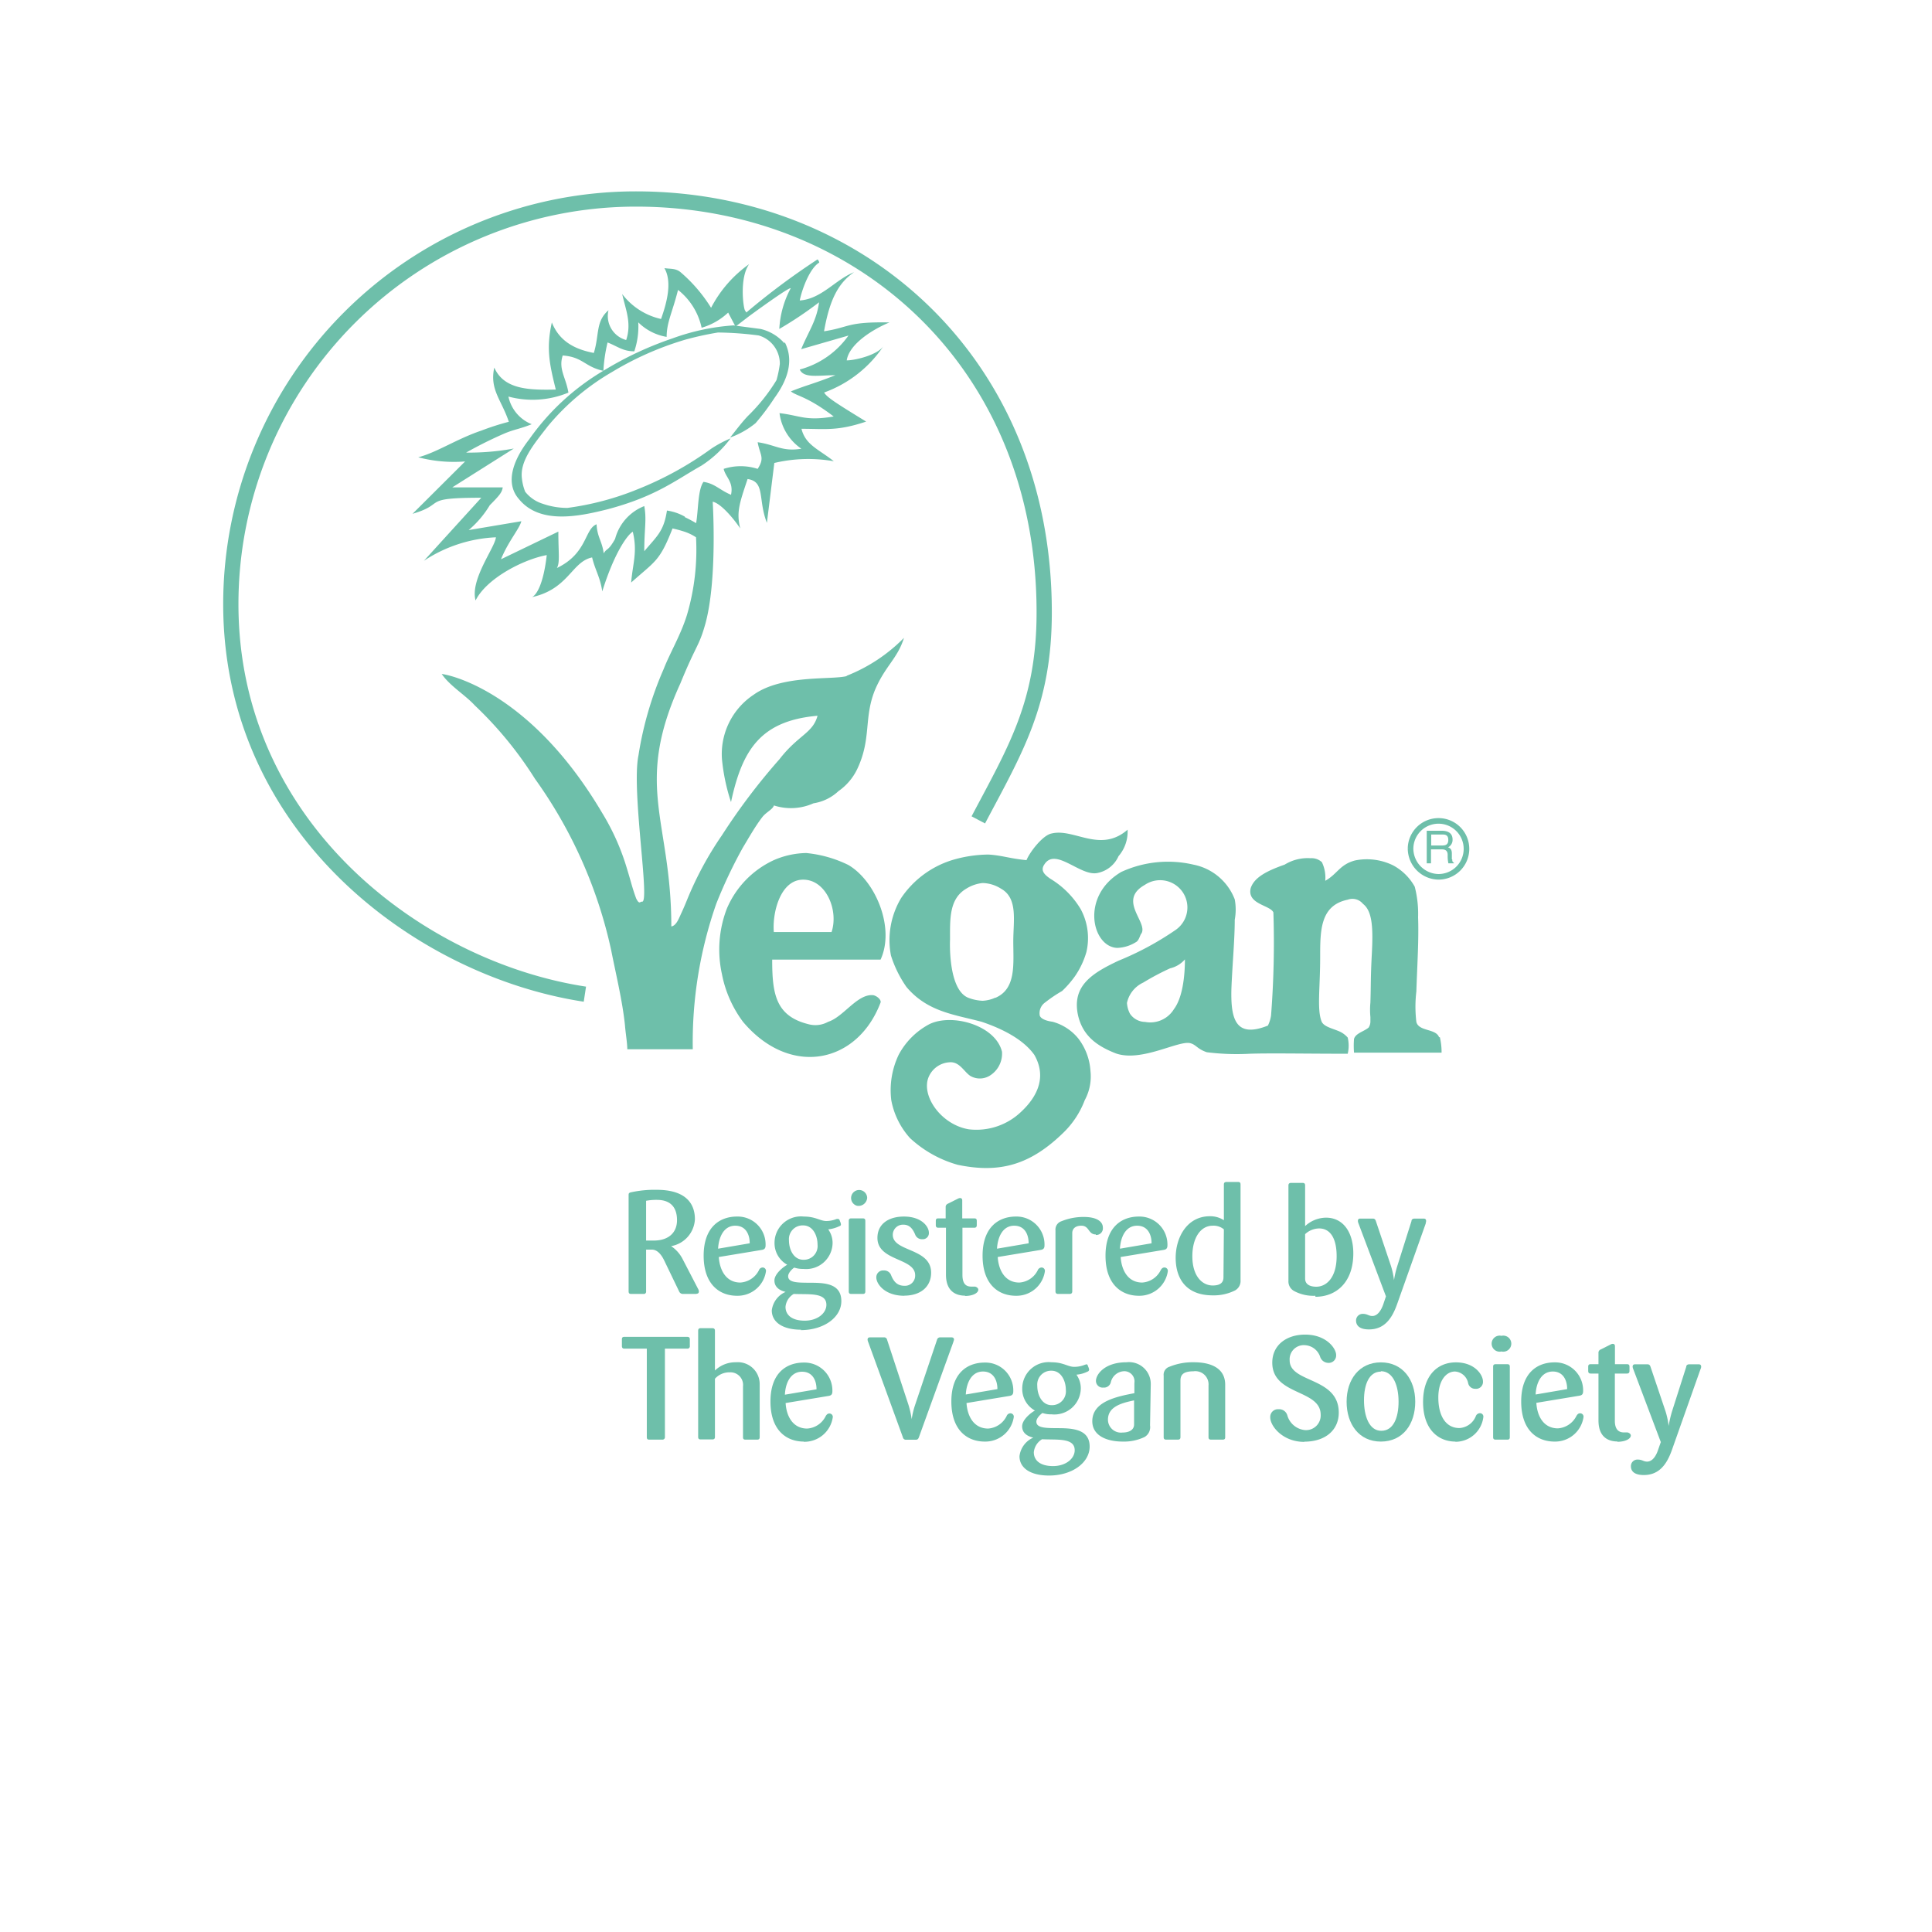 <svg id="Ebene_1" data-name="Ebene 1" xmlns="http://www.w3.org/2000/svg" viewBox="0 0 190 190"><defs><style>.cls-1{fill:#6ebfaa;}.cls-2,.cls-3{fill:none;stroke:#6ebfaa;stroke-miterlimit:10;}.cls-2{stroke-width:0.55px;}.cls-3{stroke-width:1.5px;}</style></defs><path class="cls-1" d="M68.51,127.25H67.19a.4.4,0,0,1-.39-.22L65.34,124c-.23-.49-.63-1.11-1.24-1.11h-.56V127a.22.22,0,0,1-.25.25H62.06c-.17,0-.24-.08-.24-.25v-9.44c0-.17,0-.26.26-.31a10.86,10.86,0,0,1,2.5-.24c2.67,0,3.76,1.18,3.76,2.9A2.83,2.83,0,0,1,66,122.55v0a3.34,3.34,0,0,1,1.13,1.27l1.52,2.93a.54.54,0,0,1,.08.25c0,.15-.07.23-.24.23M64.6,118a5.37,5.37,0,0,0-1.06.09V122c.15,0,.39,0,.76,0,1.46,0,2.28-.79,2.28-2S66,118,64.6,118"/><path class="cls-1" d="M72.48,127.43c-1.73,0-3.28-1.13-3.28-3.94s1.58-3.85,3.28-3.85a2.74,2.74,0,0,1,2.81,2.83c0,.32-.13.42-.43.46l-4.17.69c.09,1.35.75,2.51,2.12,2.51a2.2,2.2,0,0,0,1.83-1.22.39.39,0,0,1,.37-.26.33.33,0,0,1,.32.36,2.81,2.81,0,0,1-2.85,2.42m-.17-6.89c-1.15,0-1.63,1.15-1.69,2.26l3.11-.53c0-.89-.4-1.73-1.42-1.73"/><path class="cls-1" d="M78.81,130.77c-1.88,0-2.91-.77-2.91-1.9a2.28,2.28,0,0,1,1.36-1.82c-.56-.13-1.1-.45-1.1-1.12s.91-1.36,1.26-1.55a2.43,2.43,0,0,1-1.25-2.18,2.6,2.6,0,0,1,2.88-2.56c1.16,0,1.61.44,2.22.44a2.75,2.75,0,0,0,1-.2.47.47,0,0,1,.15,0c.11,0,.14.07.19.23a1,1,0,0,1,.09.28c0,.08,0,.15-.16.2a3.27,3.27,0,0,1-1.09.31,2.28,2.28,0,0,1,.43,1.34,2.6,2.6,0,0,1-2.88,2.55,2.57,2.57,0,0,1-.89-.13c-.19.12-.6.51-.6.85,0,.63.93.63,2,.64,1.47,0,3.23,0,3.23,1.81,0,1.58-1.7,2.85-4,2.85m-.68-3.56a1.64,1.64,0,0,0-.81,1.27c0,.81.64,1.36,1.89,1.36s2.13-.73,2.13-1.56c0-1.25-1.76-1-3.21-1.07m.92-6.74a1.35,1.35,0,0,0-1.39,1.47c0,.91.46,1.91,1.42,1.91a1.35,1.35,0,0,0,1.39-1.49c0-.9-.46-1.89-1.42-1.89"/><path class="cls-1" d="M84.28,118.58a.79.79,0,1,1,1-.78.85.85,0,0,1-1,.78M85.1,127c0,.17-.07.25-.24.25H83.71c-.17,0-.24-.08-.24-.25v-6.93c0-.17.07-.25.24-.25h1.15c.17,0,.24.08.24.25Z"/><path class="cls-1" d="M88.93,127.43c-1.93,0-2.75-1.17-2.75-1.8a.67.67,0,0,1,.73-.69.73.73,0,0,1,.74.51c.25.59.58,1,1.31,1A1,1,0,0,0,90,125.41c0-1.72-3.71-1.37-3.71-3.67,0-1.41,1.15-2.1,2.6-2.1,1.76,0,2.46,1,2.46,1.59a.6.6,0,0,1-.64.64.71.71,0,0,1-.72-.49c-.2-.45-.49-.94-1.13-.94a1,1,0,0,0-1.06,1c0,1.69,3.77,1.27,3.77,3.72,0,1.36-1,2.26-2.67,2.26"/><path class="cls-1" d="M94.91,127.42c-.73,0-1.88-.28-1.88-2.07v-4.61h-.76c-.17,0-.24-.09-.24-.26v-.41c0-.18.07-.25.24-.25H93v-1.09a.34.34,0,0,1,.19-.34l1-.5a.57.57,0,0,1,.21-.07c.16,0,.23.08.23.24v1.76h1.19c.17,0,.24.07.24.25v.41c0,.17-.07.26-.24.26H94.65v4.64c0,1,.46,1.15.89,1.15.14,0,.23,0,.33,0s.34.12.34.3c0,.34-.56.62-1.3.62"/><path class="cls-1" d="M99.91,127.43c-1.73,0-3.28-1.13-3.28-3.94s1.58-3.85,3.28-3.85a2.75,2.75,0,0,1,2.81,2.83c0,.32-.13.42-.43.46l-4.17.69c.09,1.35.75,2.51,2.12,2.51a2.17,2.17,0,0,0,1.82-1.22.42.42,0,0,1,.38-.26.33.33,0,0,1,.32.36,2.81,2.81,0,0,1-2.85,2.42m-.17-6.89c-1.15,0-1.63,1.15-1.69,2.26l3.11-.53c0-.89-.4-1.73-1.42-1.73"/><path class="cls-1" d="M107.77,121.4c-.77,0-.62-.86-1.43-.86-.55,0-.89.27-.89.73V127c0,.17-.09.25-.26.25h-1.13c-.17,0-.26-.08-.26-.25v-6a.86.86,0,0,1,.59-.9,5.71,5.71,0,0,1,2.19-.42c1.33,0,1.88.48,1.88,1.05a.65.65,0,0,1-.69.72"/><path class="cls-1" d="M112,127.43c-1.73,0-3.28-1.13-3.28-3.94s1.58-3.85,3.28-3.85a2.75,2.75,0,0,1,2.81,2.83c0,.32-.13.42-.43.46l-4.17.69c.09,1.35.75,2.51,2.12,2.51a2.18,2.18,0,0,0,1.82-1.22c.1-.17.2-.26.37-.26a.33.33,0,0,1,.33.36,2.82,2.82,0,0,1-2.85,2.42m-.17-6.89c-1.15,0-1.63,1.15-1.69,2.26l3.11-.53c0-.89-.4-1.73-1.42-1.73"/><path class="cls-1" d="M122,125.9a1.06,1.06,0,0,1-.53,1,4.66,4.66,0,0,1-2.21.49c-2.65,0-3.64-1.69-3.64-3.69s1.11-4.09,3.36-4.09a2.45,2.45,0,0,1,1.38.39v-3.51c0-.18.09-.25.26-.25h1.14c.17,0,.24.07.24.25Zm-1.64-5a1.57,1.57,0,0,0-1.1-.36c-1.2,0-2,1.21-2,3,0,2,1,2.88,2,2.88.72,0,1.06-.27,1.06-.79Z"/><path class="cls-1" d="M129.36,127.43a4,4,0,0,1-2.1-.47,1.07,1.07,0,0,1-.55-1v-9.38c0-.17.09-.25.26-.25h1.13c.18,0,.25.08.25.25v4a3.07,3.07,0,0,1,2.05-.83c1.73,0,2.69,1.48,2.69,3.51,0,2.83-1.66,4.27-3.73,4.27m.36-6.72a2.05,2.05,0,0,0-1.37.56v4.37c0,.52.4.8,1.1.8,1,0,2-.9,2-3,0-1.87-.7-2.73-1.71-2.73"/><path class="cls-1" d="M140.22,120.3l-2.84,8c-.48,1.33-1.21,2.44-2.75,2.44-.92,0-1.27-.38-1.27-.87a.65.65,0,0,1,.68-.66c.43,0,.56.21.92.21.54,0,.88-.61,1.06-1.1l.28-.83-2.7-7.17a.87.87,0,0,1-.06-.23c0-.18.07-.25.24-.25H135c.17,0,.25.07.31.25l1.48,4.4a7.48,7.48,0,0,1,.3,1.41h0a9.77,9.77,0,0,1,.33-1.41l1.39-4.4c0-.16.12-.25.31-.25H140c.17,0,.25.07.25.25a1.2,1.2,0,0,1-.05.23"/><path class="cls-1" d="M67.84,132.37a.23.23,0,0,1-.26.26H65.39v8.68a.24.24,0,0,1-.26.27H63.87c-.22,0-.26-.08-.26-.28v-8.67H61.4c-.17,0-.24-.09-.24-.26v-.66c0-.17.07-.24.24-.24h6.18c.17,0,.26.07.26.24Z"/><path class="cls-1" d="M74.71,141.34c0,.17-.08.24-.25.24H73.31c-.17,0-.24-.07-.24-.24v-5a1.24,1.24,0,0,0-1.3-1.38,1.9,1.9,0,0,0-1.46.63v5.73c0,.17-.09.24-.26.24H68.91c-.17,0-.25-.07-.25-.24V130.87c0-.18.08-.25.25-.25h1.14c.17,0,.26.07.26.25v3.91a2.91,2.91,0,0,1,2.06-.81,2.15,2.15,0,0,1,2.34,2.15Z"/><path class="cls-1" d="M79.05,141.77c-1.73,0-3.28-1.13-3.28-3.94S77.34,134,79.05,134a2.75,2.75,0,0,1,2.81,2.83c0,.32-.13.42-.43.46l-4.17.69c.08,1.35.75,2.51,2.12,2.51a2.18,2.18,0,0,0,1.82-1.22c.1-.17.2-.26.37-.26a.33.33,0,0,1,.33.36,2.82,2.82,0,0,1-2.85,2.42m-.17-6.89c-1.15,0-1.64,1.14-1.69,2.26l3.11-.53c0-.89-.4-1.73-1.42-1.73"/><path class="cls-1" d="M93.77,131.94l-3.4,9.4c-.06.16-.12.25-.32.25h-.93a.3.3,0,0,1-.33-.25L85.39,132a.86.86,0,0,1-.07-.25c0-.16.08-.23.26-.23h1.35a.29.29,0,0,1,.31.24l2.11,6.42a9.46,9.46,0,0,1,.31,1.39h0a7.83,7.83,0,0,1,.33-1.39l2.16-6.42a.31.31,0,0,1,.32-.24h1.09c.17,0,.26.07.26.23a.85.85,0,0,1-.08.24"/><path class="cls-1" d="M96.84,141.77c-1.73,0-3.28-1.13-3.28-3.94S95.14,134,96.84,134a2.74,2.74,0,0,1,2.81,2.83c0,.32-.13.42-.43.46l-4.17.69c.09,1.35.75,2.51,2.13,2.51A2.2,2.2,0,0,0,99,139.25a.4.4,0,0,1,.37-.26.33.33,0,0,1,.33.36,2.83,2.83,0,0,1-2.86,2.42m-.17-6.89c-1.14,0-1.63,1.14-1.69,2.26l3.11-.53c0-.89-.4-1.73-1.42-1.73"/><path class="cls-1" d="M103.17,145.11c-1.88,0-2.91-.77-2.91-1.9a2.29,2.29,0,0,1,1.36-1.83c-.56-.12-1.1-.44-1.1-1.11s.91-1.37,1.26-1.55a2.43,2.43,0,0,1-1.25-2.18,2.6,2.6,0,0,1,2.88-2.57c1.16,0,1.61.45,2.22.45a2.75,2.75,0,0,0,1.05-.2l.16-.05c.1,0,.13.08.18.24a1,1,0,0,1,.09.28.22.22,0,0,1-.16.2,3,3,0,0,1-1.09.3,2.31,2.31,0,0,1,.43,1.35,2.6,2.6,0,0,1-2.88,2.55,2.57,2.57,0,0,1-.89-.13c-.18.12-.6.5-.6.85,0,.63.93.63,2,.64,1.47,0,3.24.05,3.24,1.81,0,1.58-1.71,2.85-4,2.85m-.68-3.57a1.68,1.68,0,0,0-.81,1.28c0,.81.64,1.36,1.89,1.36s2.13-.73,2.13-1.56c0-1.25-1.76-1-3.21-1.08m.92-6.74a1.36,1.36,0,0,0-1.39,1.48c0,.91.46,1.91,1.42,1.91a1.36,1.36,0,0,0,1.39-1.49c0-.9-.46-1.9-1.42-1.9"/><path class="cls-1" d="M113.1,140.18a1.12,1.12,0,0,1-.54,1.14,4.68,4.68,0,0,1-2.14.45c-1.66,0-3-.63-3-2,0-1.93,2.36-2.42,4.14-2.76v-1a1,1,0,0,0-1-1.16,1.39,1.39,0,0,0-1.32,1.1.69.69,0,0,1-.73.51.66.66,0,0,1-.73-.66c0-.63.85-1.83,3-1.83a2.14,2.14,0,0,1,2.39,2.17Zm-1.57-2.46c-1.34.27-2.57.66-2.57,1.9a1.28,1.28,0,0,0,1.44,1.26c.54,0,1.13-.19,1.13-.8Z"/><path class="cls-1" d="M120.49,141.34c0,.17-.07.24-.25.24H119.1c-.17,0-.25-.07-.25-.24v-5.08a1.3,1.3,0,0,0-1.49-1.4c-1.16,0-1.27.49-1.27.95v5.53c0,.17-.09.24-.26.24H114.7c-.18,0-.26-.07-.26-.24v-6.05a.82.82,0,0,1,.57-.88,6,6,0,0,1,2.41-.44c1.52,0,3.07.49,3.07,2.21Z"/><path class="cls-1" d="M128.26,141.8c-2.1,0-3.34-1.54-3.34-2.41a.76.76,0,0,1,.83-.8.83.83,0,0,1,.85.6,2,2,0,0,0,1.73,1.45,1.44,1.44,0,0,0,1.55-1.51c0-2.52-4.76-1.87-4.76-5.12,0-1.74,1.41-2.76,3.23-2.76,2.1,0,3.05,1.37,3.05,2a.73.73,0,0,1-.79.78.86.86,0,0,1-.77-.56,1.67,1.67,0,0,0-1.52-1.18,1.39,1.39,0,0,0-1.49,1.49c0,2.26,4.83,1.61,4.83,5.15,0,1.65-1.25,2.85-3.4,2.85"/><path class="cls-1" d="M135.8,141.77c-2.16,0-3.37-1.73-3.37-3.92s1.25-3.87,3.37-3.87,3.38,1.67,3.38,3.87-1.21,3.92-3.38,3.92m0-6.88c-1.17,0-1.66,1.28-1.66,2.82s.5,3,1.7,3,1.7-1.3,1.7-2.86-.52-3-1.74-3"/><path class="cls-1" d="M143.13,141.77c-1.66,0-3.18-1.17-3.18-3.9,0-2.53,1.36-3.89,3.23-3.89s2.66,1.24,2.66,1.87a.68.68,0,0,1-.76.73.7.7,0,0,1-.7-.57,1.41,1.41,0,0,0-1.29-1.13c-.86,0-1.64.87-1.64,2.56s.66,3,2.08,3a1.86,1.86,0,0,0,1.62-1.2.44.44,0,0,1,.4-.26.33.33,0,0,1,.33.36,2.76,2.76,0,0,1-2.75,2.45"/><path class="cls-1" d="M147.66,132.91a.79.79,0,1,1,0-1.54.79.79,0,1,1,0,1.54m.82,8.43c0,.17-.07.24-.25.24h-1.14c-.17,0-.25-.07-.25-.24V134.4c0-.17.08-.24.25-.24h1.14c.18,0,.25.07.25.24Z"/><path class="cls-1" d="M152.88,141.77c-1.74,0-3.28-1.13-3.28-3.94s1.57-3.85,3.28-3.85a2.75,2.75,0,0,1,2.81,2.83c0,.32-.13.42-.43.46l-4.17.69c.08,1.35.74,2.51,2.12,2.51a2.2,2.2,0,0,0,1.82-1.22c.1-.17.2-.26.37-.26a.33.33,0,0,1,.33.36,2.82,2.82,0,0,1-2.85,2.42m-.17-6.89c-1.15,0-1.64,1.14-1.69,2.26l3.1-.53c0-.89-.4-1.73-1.41-1.73"/><path class="cls-1" d="M159.07,141.76c-.73,0-1.87-.28-1.87-2.07v-4.61h-.77c-.17,0-.24-.09-.24-.26v-.41c0-.18.07-.25.24-.25h.77v-1.09a.34.34,0,0,1,.18-.34l1-.5a.43.43,0,0,1,.22-.07c.15,0,.22.08.22.24v1.76H160c.18,0,.25.07.25.25v.41c0,.17-.07.26-.25.26h-1.19v4.64c0,.95.46,1.15.89,1.15.15,0,.23,0,.33,0s.35.12.35.3c0,.34-.56.62-1.31.62"/><path class="cls-1" d="M167.24,134.63l-2.83,8c-.48,1.33-1.21,2.43-2.75,2.43-.92,0-1.27-.37-1.27-.86a.64.64,0,0,1,.68-.66c.43,0,.55.2.91.2.55,0,.89-.6,1.06-1.09l.29-.83-2.71-7.18a.73.73,0,0,1-.06-.22c0-.18.08-.25.25-.25H162c.18,0,.26.07.32.25l1.48,4.39a7.76,7.76,0,0,1,.3,1.42h0a11.93,11.93,0,0,1,.33-1.42l1.4-4.39c0-.16.12-.25.31-.25h.9c.18,0,.26.07.26.25a.66.66,0,0,1-.06.22"/><path class="cls-1" d="M85.88,97.87c-1.57-.16-2.92,2.14-4.44,2.62a2.58,2.58,0,0,1-1.91.24c-3.26-.8-3.59-3-3.59-6.36H86.6c1.43-3.1-.47-7.71-3.16-9.3a12,12,0,0,0-4.15-1.18,8.25,8.25,0,0,0-3.19.7,9.21,9.21,0,0,0-4.62,4.77A11.23,11.23,0,0,0,71,95.81a11.47,11.47,0,0,0,2.07,4.68c4.62,5.48,11.24,4.14,13.53-1.9.08-.25-.33-.64-.72-.72M79,86.51c2.23,0,3.49,3,2.78,5.15H76.1c-.16-1.89.64-5.15,2.88-5.15"/><path class="cls-1" d="M110.91,81.58c-2.71,2.37-5.27-.16-7.5.39-.87.17-2.15,1.84-2.46,2.62-1.67-.16-2.4-.47-3.74-.55a12.74,12.74,0,0,0-3.59.55,9.42,9.42,0,0,0-5,3.73,8.05,8.05,0,0,0-1,5.65,11.32,11.32,0,0,0,1.53,3.1l.13.15c2.06,2.32,4.67,2.57,7.27,3.27,1.9.64,4.05,1.67,5.17,3.25,1.19,2.08.4,4-1.27,5.57a6.36,6.36,0,0,1-5.18,1.75c-2.79-.47-4.78-3.42-3.9-5.24a2.37,2.37,0,0,1,2-1.35c1-.09,1.43.94,2.07,1.35a1.87,1.87,0,0,0,1.84,0,2.55,2.55,0,0,0,1.26-2.39c-.64-2.62-4.94-3.81-7.16-2.7a7.27,7.27,0,0,0-3,3,8.09,8.09,0,0,0-.73,4.46,7.65,7.65,0,0,0,1.84,3.73,11.43,11.43,0,0,0,4.69,2.63c4.15.87,7.17,0,10.43-3.19a8.79,8.79,0,0,0,2.07-3.17,4.88,4.88,0,0,0,.56-2.87,5.84,5.84,0,0,0-1.18-3.17,4.92,4.92,0,0,0-2.56-1.67c-.64-.08-1.26-.32-1.26-.71a1.28,1.28,0,0,1,.55-1.19,13.66,13.66,0,0,1,1.66-1.12A9.92,9.92,0,0,0,105.72,96a8.21,8.21,0,0,0,1.12-2.37,6,6,0,0,0-.56-4.22,8.73,8.73,0,0,0-3-3c-.56-.39-1-.8-.56-1.42,1.1-1.67,3.5,1.18,5.17.87A2.87,2.87,0,0,0,110,84.2a3.69,3.69,0,0,0,.89-2.62m-13,16.53a3.39,3.39,0,0,1-1.26.31,4.4,4.4,0,0,1-1.44-.31c-2-.86-1.76-5.71-1.76-5.71,0-2-.1-4,1.59-5a3.73,3.73,0,0,1,1.61-.56,3.52,3.52,0,0,1,1.82.56c1.68.94,1.2,3.17,1.2,5.17,0,2.22.31,4.68-1.76,5.56"/><path class="cls-1" d="M141.52,102c-.31-.86-2-.55-2.23-1.5a12.61,12.61,0,0,1,0-3c.09-2.7.25-5.07.17-7.3a10.62,10.62,0,0,0-.33-3A5.32,5.32,0,0,0,137,85.1a5.87,5.87,0,0,0-3.74-.48c-1.51.4-1.73,1.33-2.93,2a3.5,3.5,0,0,0-.33-1.83,1.49,1.49,0,0,0-1.11-.39,4.32,4.32,0,0,0-2.55.63c-1.83.64-3,1.28-3.34,2.31-.39,1.59,1.92,1.67,2.23,2.39A92.24,92.24,0,0,1,125,99.86a3.31,3.31,0,0,1-.31,1c-3.18,1.27-3.66-.64-3.59-3.57.08-2.23.33-4.85.33-6.84a5.47,5.47,0,0,0,0-2,5.48,5.48,0,0,0-4.07-3.42,11,11,0,0,0-7.09.72c-4.06,2.38-2.87,7.39-.39,7.47a3.7,3.7,0,0,0,1.82-.56c.33-.16.41-.72.56-.87.64-1.11-2.38-3.25.33-4.77a2.68,2.68,0,0,1,3,4.45,29.33,29.33,0,0,1-5.57,3c-2.66,1.25-4.63,2.5-4,5.39.47,2,1.83,3,3.73,3.74,2.55.88,6.22-1.35,7.34-1,.56.16.64.55,1.59.88a23.58,23.58,0,0,0,4.21.15c2-.07,5.58,0,9.65,0a3.46,3.46,0,0,0,0-1.59,2.36,2.36,0,0,0-.72-.56c-.64-.31-1.59-.47-1.84-1-.48-1.19-.15-3.25-.15-6.35,0-2.63,0-5.09,2.71-5.65a1.33,1.33,0,0,1,1.5.41c.95.72,1,2.47.87,4.93s-.08,2.94-.14,4.78a7.44,7.44,0,0,0,0,1.42v.48a1.12,1.12,0,0,1-.17.55c-.47.4-1.28.56-1.44,1.12a8.29,8.29,0,0,0,0,1.35h8.61a6.37,6.37,0,0,0-.17-1.52m-26.18-2.71a2.73,2.73,0,0,1-2.81,1.21,1.83,1.83,0,0,1-1.48-.8,2.63,2.63,0,0,1-.3-1.07,2.87,2.87,0,0,1,1.6-2,25,25,0,0,1,2.64-1.4,2.76,2.76,0,0,0,1.46-.88c0,1.67-.24,3.82-1.11,4.93"/><path class="cls-1" d="M83.27,66.49c-1.51.39-6.36-.16-9.15,1.83A7,7,0,0,0,71,74.66a19.26,19.26,0,0,0,.89,4.22c1.11-5.17,2.93-8,8.51-8.49-.47,1.73-1.9,1.89-3.74,4.27A61.47,61.47,0,0,0,71,82.14a33.29,33.29,0,0,0-3.43,6.35s-.22.56-.55,1.28c-.23.47-.48,1.26-1,1.34,0-10.49-3.74-13.75.89-23.9,1.59-3.89,1.82-3.59,2.46-5.87,1.2-4.38.72-12,.72-12,.8.16,2.07,1.67,2.71,2.63-.4-1.58-.08-2.47.72-4.86,1.76.25,1,2,1.9,4.31l.73-5.89A14.49,14.49,0,0,1,82,45.36c-1.51-1.2-2.78-1.59-3.18-3.19,2.39,0,3.51.24,6.36-.71-2.85-1.75-3.88-2.39-4.13-2.86A11.9,11.9,0,0,0,86.91,34c-.55.89-2.77,1.44-3.64,1.44.25-1.66,2.69-3.11,4.2-3.73-4.2-.08-3.89.48-6.43.87.56-3.18,1.43-4.76,2.95-5.81-1.83.72-3.19,2.63-5.34,2.78.24-1.18,1-3.18,1.92-3.73a.6.6,0,0,0-.17-.31,70.91,70.91,0,0,0-7,5.22l-.14-.21c-.17-.32-.54-3.19.41-4.54a12.09,12.09,0,0,0-3.74,4.29,15,15,0,0,0-3-3.5c-.48-.4-1-.31-1.59-.4.79,1.36.23,3.43-.33,5a6.6,6.6,0,0,1-3.82-2.45c.33,1.51.95,2.85.39,4.52a2.45,2.45,0,0,1-1.74-2.93c-1.28,1.11-.88,2.37-1.44,4.2-2.06-.39-3.43-1.27-4.13-3-.56,2.54-.25,4.05.39,6.6-2.63.06-5.1,0-6.05-2.16-.48,2.16.72,3.19,1.43,5.33a25.34,25.34,0,0,0-2.71.87c-2.38.8-4.38,2.15-6.2,2.62a13.78,13.78,0,0,0,4.61.41l-5.17,5.15c3.41-1,.71-1.58,6.76-1.58l-5.64,6.2a13.92,13.92,0,0,1,7.08-2.31c-.08,1-2.56,4.14-2,6.21,1.12-2.23,4.79-4.06,7-4.46-.33,2.87-1,3.9-1.44,4.13,3.59-.79,3.9-3.49,5.9-3.9.31,1.28.79,1.92,1,3.34,1.19-3.81,2.47-5.56,3-5.87.48,2,0,3.09-.16,5,2.39-2.14,2.79-2.06,4.07-5.32a11.9,11.9,0,0,1,1.21.33,4.79,4.79,0,0,1,1.1.54,22.66,22.66,0,0,1-.89,7.63c-.62,2-1.67,3.73-2.29,5.32a34.3,34.3,0,0,0-2.48,8.49c-.72,3.51,1.2,14.7.33,14.39-.17,0-.25.31-.56-.32-.41-1.12-.49-1.59-.88-2.85a23,23,0,0,0-2.47-5.57c-6.85-11.59-14.58-13.5-15.77-13.65.8,1.18,2.31,2.06,3.26,3.1a37.19,37.19,0,0,1,5.91,7.21A45.4,45.4,0,0,1,60.1,93.42c.47,2.38,1.11,5,1.36,7.39.06.79.23,1.75.23,2.38h6.44a41.26,41.26,0,0,1,2.31-14.31,47.08,47.08,0,0,1,2.63-5.55c.49-.8,1.2-2.08,1.92-3,.39-.48,1-.73,1.12-1.12A5.42,5.42,0,0,0,80,79a4.61,4.61,0,0,0,2.46-1.2,5.57,5.57,0,0,0,1.83-2.14c1.43-3,.64-5,1.74-7.76,1-2.39,2.23-3.11,2.87-5.17a16.28,16.28,0,0,1-5.64,3.73M67.35,50.81a5,5,0,0,0-1.76-.6c-.31,2.06-1,2.53-2.23,4,0-2.23.25-3.1,0-4.44A4.77,4.77,0,0,0,60.49,53c-.71,1.26-.79.86-1.12,1.42-.15-1.2-.64-1.59-.7-2.86-1.2.47-.89,2.86-3.9,4.3.31-.56.14-1.44.14-3.58L49.27,55c.71-1.76,1.82-3,2-3.74l-5.18.87a9.85,9.85,0,0,0,2.08-2.45c1-1,1.2-1.28,1.27-1.75H44.48l6.05-3.82a24.36,24.36,0,0,1-4.69.4,40,40,0,0,1,3.82-1.9c1-.41,1.43-.41,2.63-.89A3.77,3.77,0,0,1,50,39a9.17,9.17,0,0,0,5.9-.39c-.25-1.51-1-2.31-.56-3.65,2,.15,2.15,1.11,4,1.51a15.49,15.49,0,0,1,.41-2.79c1,.39,1.51.87,2.63.87a7.63,7.63,0,0,0,.39-2.85,5.16,5.16,0,0,0,2.79,1.43c0-1.43.56-2.39,1.12-4.62A6.48,6.48,0,0,1,69,32.23a6.4,6.4,0,0,0,2.61-1.49l.73,1.39.07-.07,1.21-.93s4-2.94,4.14-2.78a9.49,9.49,0,0,0-1.12,4,37.06,37.06,0,0,0,3.91-2.62c-.25,1.83-1,2.78-1.76,4.61L83.44,33a8.58,8.58,0,0,1-4.79,3.34c.41.89,1.83.56,3.51.56-2.23.88-2.79.95-4.38,1.59.56.47,1.59.47,4.21,2.47-2.78.47-3.26-.09-5.33-.33a5,5,0,0,0,2.15,3.5c-1.9.31-2.54-.39-4.3-.64.23,1.28.73,1.51,0,2.62a5.44,5.44,0,0,0-3.34,0c.16.8,1,1.28.72,2.55-1.12-.47-1.59-1.11-2.71-1.27-.56.8-.49,2.7-.72,4.06-.34-.2-.72-.41-1.11-.59"/><path class="cls-1" d="M142.78,84.51l0-.57c0-.46-.2-.54-.37-.61a.82.82,0,0,0,.44-.77c0-.68-.53-.86-1.05-.86h-1.49v3.2h.42V83.53h1.07c.51,0,.57.31.57.57a3.37,3.37,0,0,0,.07.8h.54v-.06c-.15-.08-.16-.15-.16-.33m-1.07-1.36h-1V82.07h1.09c.23,0,.59,0,.59.53s-.35.55-.66.55"/><path class="cls-2" d="M138.72,83.4a2.75,2.75,0,1,1,2.75,2.83,2.79,2.79,0,0,1-2.75-2.83"/><path class="cls-1" d="M77.15,33.77a4.42,4.42,0,0,0-2.36-1.42L72.13,32a21.74,21.74,0,0,0-6,1.28,33.63,33.63,0,0,0-6.77,3.17,23.58,23.58,0,0,0-7.32,6.76c-1.44,1.84-2.48,4.21-1,5.88,2.08,2.54,6,1.67,8.69,1,4.77-1.26,6.7-2.86,9.24-4.29a11,11,0,0,0,2.88-2.69,11.25,11.25,0,0,0-1.88,1,33.06,33.06,0,0,1-7.25,4,27.85,27.85,0,0,1-6.92,1.84,7.38,7.38,0,0,1-2.4-.4,3.53,3.53,0,0,1-1.75-1.19,4.78,4.78,0,0,1-.32-1.28c-.24-1.75,1.2-3.42,2.55-5.17a23.56,23.56,0,0,1,6.3-5.32,30.87,30.87,0,0,1,7.16-3.17,30.55,30.55,0,0,1,3.27-.72,33,33,0,0,1,4,.29,2.88,2.88,0,0,1,2.08,2.81,10.48,10.48,0,0,1-.33,1.59,17.92,17.92,0,0,1-2.83,3.54c-.63.67-1.16,1.39-1.73,2.1a8.5,8.5,0,0,0,2.51-1.42,23.57,23.57,0,0,0,1.86-2.48c1.51-2.07,1.82-3.9,1-5.49"/><path class="cls-3" d="M96.21,80.63c3.66-6.93,6.49-11.5,6.48-20.44,0-24.57-18.15-40.62-40.15-40.62A39.84,39.84,0,0,0,22.7,59.41c0,22,18.53,35.88,34.82,38.36"/></svg>